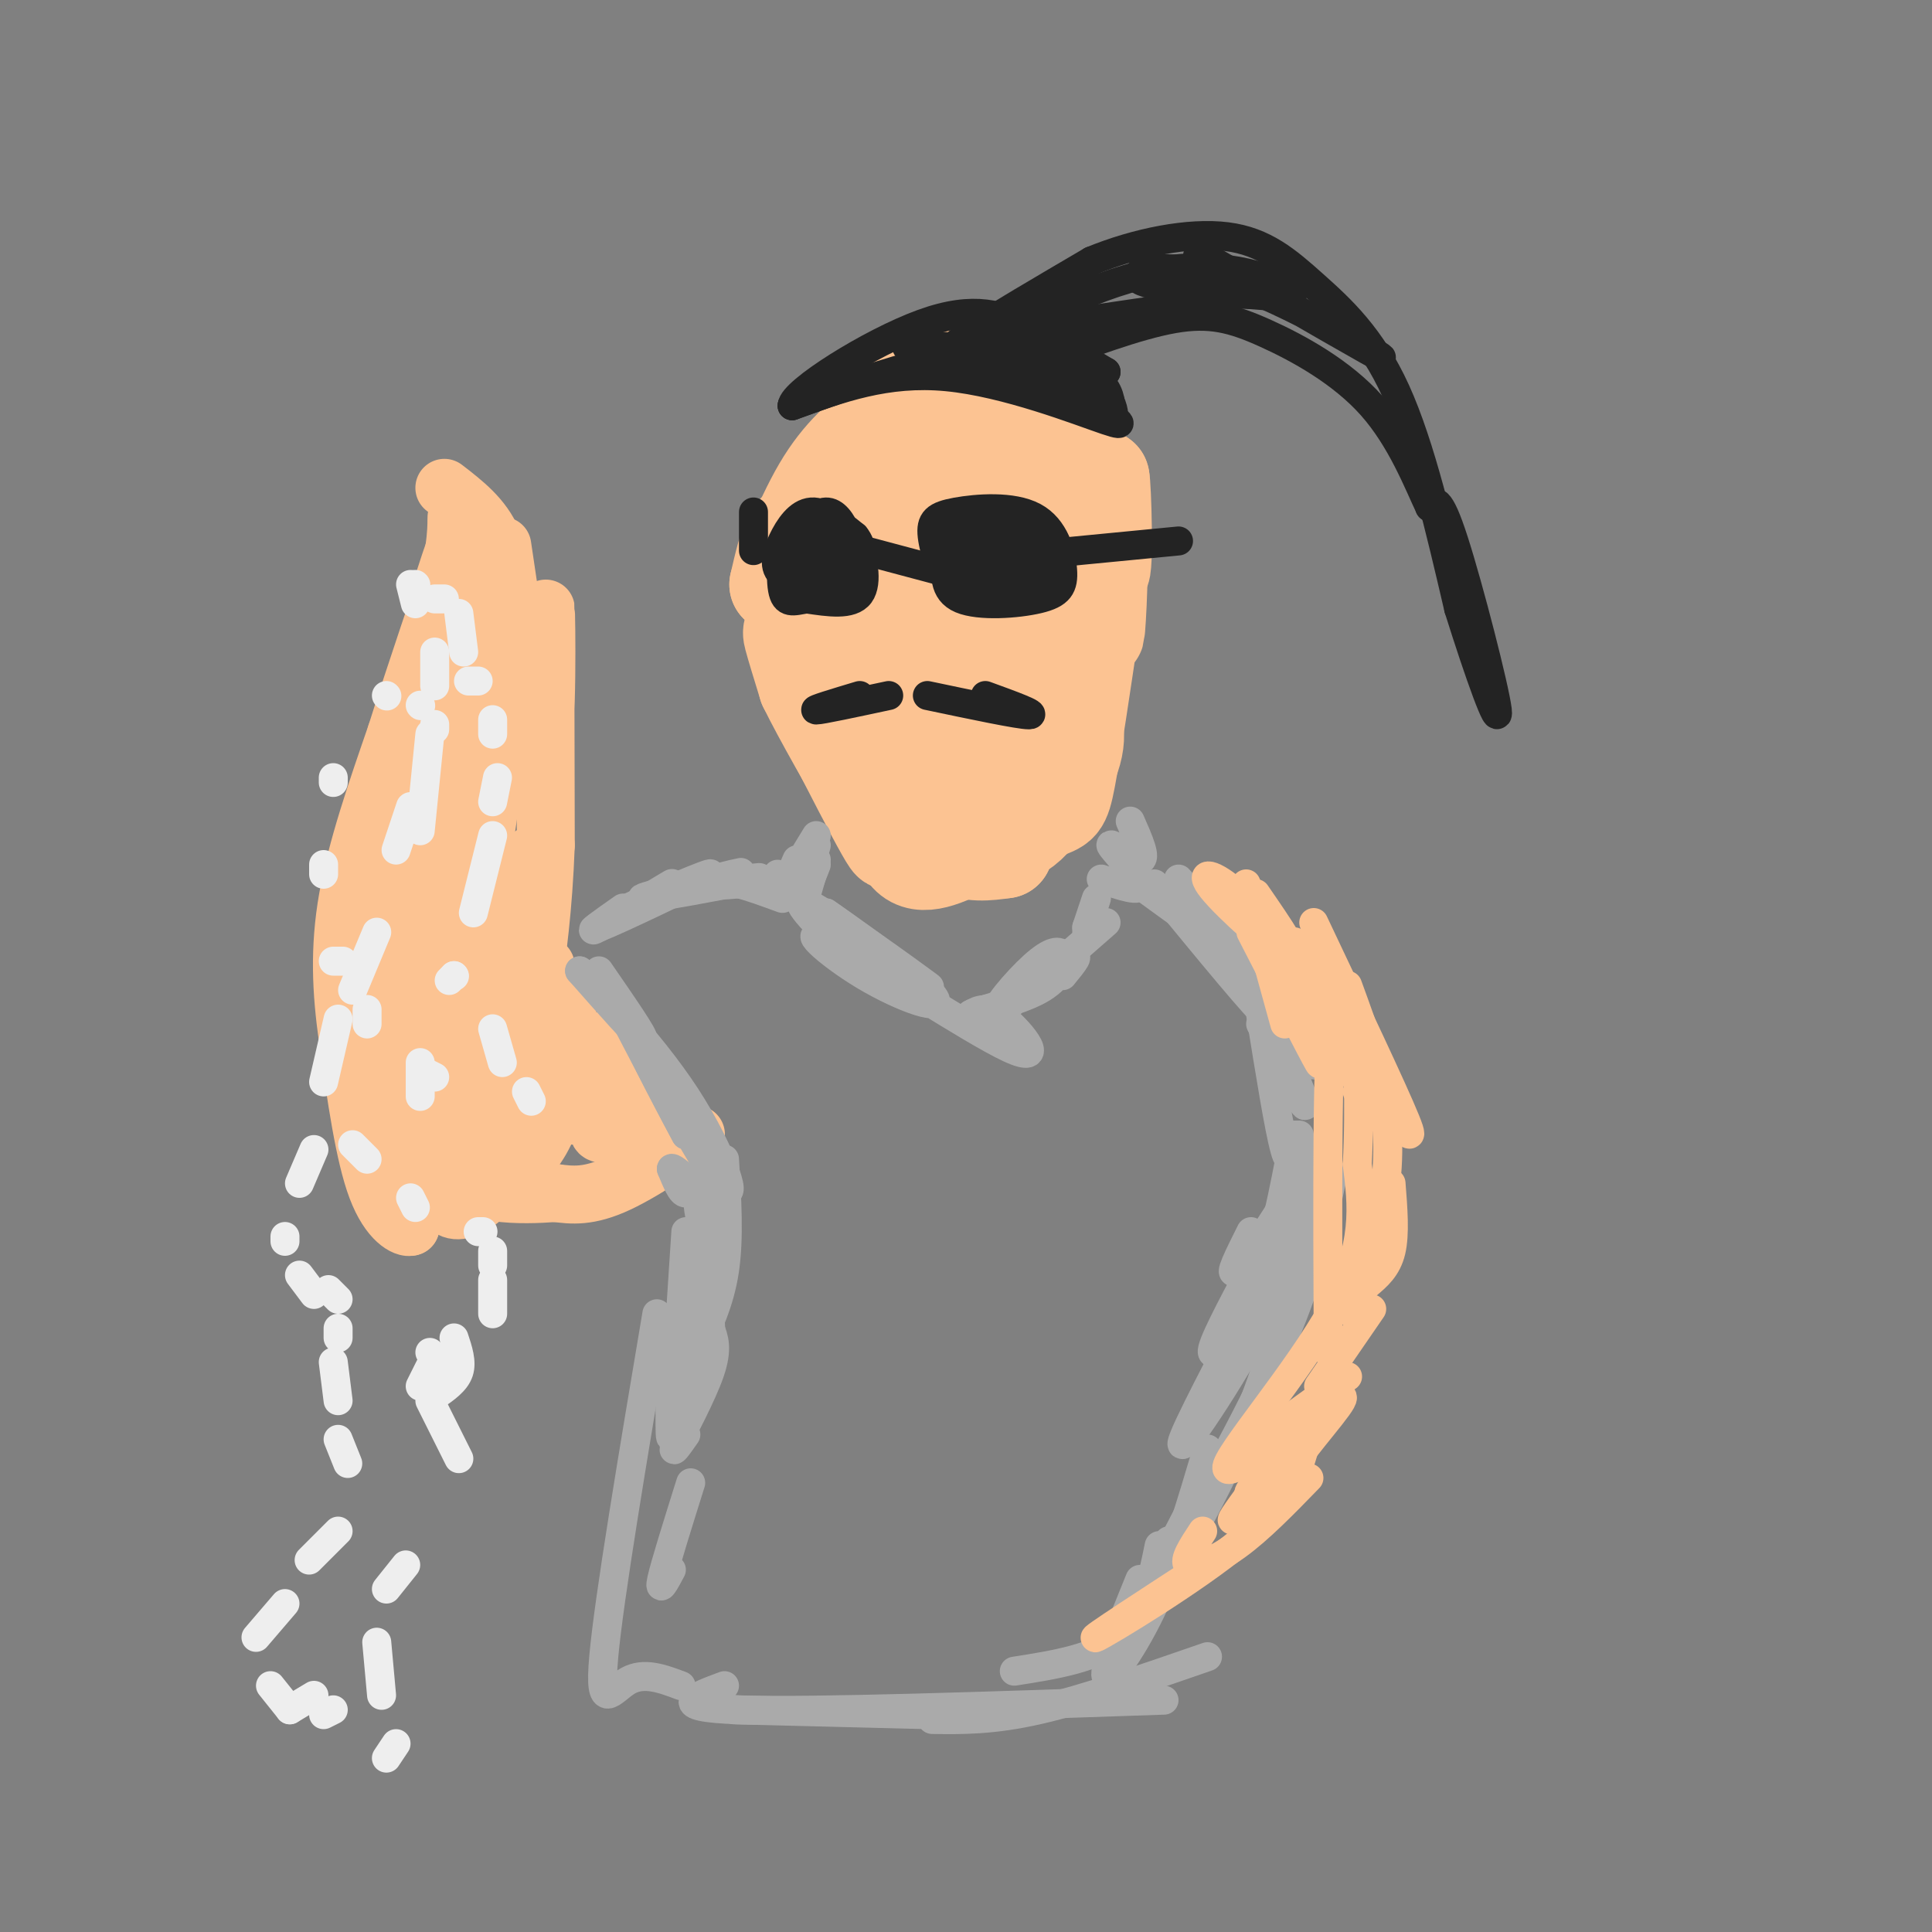 <svg viewBox='0 0 400 400' version='1.1' xmlns='http://www.w3.org/2000/svg' xmlns:xlink='http://www.w3.org/1999/xlink'><rect x="0" y="0" width="400" height="400" fill="#808080" stroke="none"/><g fill='none' stroke='rgb(252,195,146)' stroke-width='20' stroke-linecap='round' stroke-linejoin='round'><path d='M181,89c-0.417,7.000 -0.833,14.000 -1,15c-0.167,1.000 -0.083,-4.000 0,-9'/><path d='M180,90c-3.000,15.417 -6.000,30.833 -7,33c-1.000,2.167 0.000,-8.917 1,-20'/><path d='M174,103c-1.400,1.867 -5.400,16.533 -6,25c-0.600,8.467 2.200,10.733 5,13'/><path d='M173,141c3.333,7.500 9.167,19.750 15,32'/><path d='M188,173c5.311,1.778 11.089,-9.778 12,-12c0.911,-2.222 -3.044,4.889 -7,12'/><path d='M193,173c-1.116,2.608 -0.407,3.127 2,3c2.407,-0.127 6.511,-0.900 5,-3c-1.511,-2.100 -8.638,-5.527 -10,-5c-1.362,0.527 3.039,5.008 7,7c3.961,1.992 7.480,1.496 11,1'/><path d='M208,176c4.956,-9.711 11.844,-34.489 13,-40c1.156,-5.511 -3.422,8.244 -8,22'/><path d='M213,158c0.268,-0.692 4.938,-13.423 4,-11c-0.938,2.423 -7.483,19.998 -7,24c0.483,4.002 7.995,-5.571 11,-12c3.005,-6.429 1.502,-9.715 0,-13'/><path d='M221,146c1.369,-10.643 4.792,-30.750 6,-32c1.208,-1.250 0.202,16.357 0,17c-0.202,0.643 0.399,-15.679 1,-32'/><path d='M228,99c0.393,1.155 0.875,20.042 0,19c-0.875,-1.042 -3.107,-22.012 -7,-32c-3.893,-9.988 -9.446,-8.994 -15,-8'/><path d='M206,78c-4.644,-1.378 -8.756,-0.822 -13,1c-4.244,1.822 -8.622,4.911 -13,8'/><path d='M180,87c-0.689,-0.089 4.089,-4.311 4,-3c-0.089,1.311 -5.044,8.156 -10,15'/><path d='M174,99c-3.778,6.511 -8.222,15.289 -7,14c1.222,-1.289 8.111,-12.644 15,-24'/><path d='M182,89c0.000,1.833 -7.500,18.417 -15,35'/><path d='M167,124c-3.133,6.778 -3.467,6.222 -3,8c0.467,1.778 1.733,5.889 3,10'/><path d='M167,142c3.000,6.167 9.000,16.583 15,27'/><path d='M182,169c3.044,5.800 3.156,6.800 1,3c-2.156,-3.800 -6.578,-12.400 -11,-21'/><path d='M172,151c-2.822,-5.800 -4.378,-9.800 -5,-16c-0.622,-6.200 -0.311,-14.600 0,-23'/><path d='M167,112c0.143,-4.238 0.500,-3.333 0,-3c-0.500,0.333 -1.857,0.095 -3,2c-1.143,1.905 -2.071,5.952 -3,10'/><path d='M161,121c0.956,-2.267 4.844,-12.933 9,-20c4.156,-7.067 8.578,-10.533 13,-14'/><path d='M183,87c3.198,-1.289 4.693,2.489 6,2c1.307,-0.489 2.426,-5.246 0,7c-2.426,12.246 -8.396,41.494 -7,39c1.396,-2.494 10.158,-36.730 11,-40c0.842,-3.270 -6.235,24.427 -9,37c-2.765,12.573 -1.219,10.021 0,9c1.219,-1.021 2.109,-0.510 3,0'/><path d='M187,141c2.403,-14.865 6.912,-52.027 9,-52c2.088,0.027 1.756,37.242 3,51c1.244,13.758 4.065,4.059 7,-14c2.935,-18.059 5.982,-44.477 5,-34c-0.982,10.477 -5.995,57.851 -7,65c-1.005,7.149 1.997,-25.925 5,-59'/><path d='M209,98c1.226,-12.405 1.792,-13.917 0,-11c-1.792,2.917 -5.940,10.262 -10,22c-4.060,11.738 -8.030,27.869 -12,44'/><path d='M187,153c-2.222,12.267 -1.778,20.933 1,24c2.778,3.067 7.889,0.533 13,-2'/><path d='M201,175c5.167,-1.857 11.583,-5.500 15,-7c3.417,-1.500 3.833,-0.857 5,-7c1.167,-6.143 3.083,-19.071 5,-32'/><path d='M226,129c0.833,-5.833 0.417,-4.417 0,-3'/></g>
<g fill='none' stroke='rgb(252,195,146)' stroke-width='12' stroke-linecap='round' stroke-linejoin='round'><path d='M139,239c-2.571,1.274 -5.143,2.548 -3,1c2.143,-1.548 9.000,-5.917 8,-5c-1.000,0.917 -9.857,7.119 -16,10c-6.143,2.881 -9.571,2.440 -13,2'/><path d='M115,247c-7.083,0.512 -18.292,0.792 -22,-5c-3.708,-5.792 0.083,-17.655 0,-19c-0.083,-1.345 -4.042,7.827 -8,17'/><path d='M85,240c-0.402,-0.400 2.593,-9.901 4,-17c1.407,-7.099 1.225,-11.796 0,-8c-1.225,3.796 -3.493,16.085 -4,17c-0.507,0.915 0.746,-9.542 2,-20'/><path d='M87,212c-0.044,-13.422 -1.156,-36.978 -2,-41c-0.844,-4.022 -1.422,11.489 -2,27'/><path d='M83,198c0.267,-5.933 1.933,-34.267 4,-52c2.067,-17.733 4.533,-24.867 7,-32'/><path d='M94,114c1.000,-6.889 0.000,-8.111 1,-6c1.000,2.111 4.000,7.556 7,13'/><path d='M102,121c1.622,4.822 2.178,10.378 2,9c-0.178,-1.378 -1.089,-9.689 -2,-18'/><path d='M102,112c-2.000,-4.833 -6.000,-7.917 -10,-11'/><path d='M104,113c3.267,22.044 6.533,44.089 8,42c1.467,-2.089 1.133,-28.311 1,-29c-0.133,-0.689 -0.067,24.156 0,49'/><path d='M113,175c-0.500,13.333 -1.750,22.167 -3,31'/><path d='M110,206c-0.500,5.333 -0.250,3.167 0,1'/><path d='M113,200c0.112,13.915 0.223,27.831 1,28c0.777,0.169 2.219,-13.408 3,-17c0.781,-3.592 0.903,2.802 0,9c-0.903,6.198 -2.829,12.199 -5,16c-2.171,3.801 -4.585,5.400 -7,7'/><path d='M105,243c-3.810,4.036 -9.833,10.625 -13,6c-3.167,-4.625 -3.476,-20.464 -4,-23c-0.524,-2.536 -1.262,8.232 -2,19'/><path d='M86,245c-2.857,-4.679 -9.000,-25.875 -9,-26c0.000,-0.125 6.143,20.821 8,24c1.857,3.179 -0.571,-11.411 -3,-26'/><path d='M82,217c-0.500,-12.000 -0.250,-29.000 0,-46'/><path d='M82,171c2.038,-13.359 7.134,-23.756 8,-18c0.866,5.756 -2.498,27.665 0,21c2.498,-6.665 10.856,-41.904 13,-45c2.144,-3.096 -1.928,25.952 -6,55'/><path d='M97,184c2.172,-9.856 10.601,-61.996 10,-56c-0.601,5.996 -10.233,70.129 -12,80c-1.767,9.871 4.330,-34.519 6,-49c1.670,-14.481 -1.089,0.947 -4,23c-2.911,22.053 -5.975,50.729 -4,53c1.975,2.271 8.987,-21.865 16,-46'/><path d='M109,189c2.638,-10.601 1.235,-14.103 1,-11c-0.235,3.103 0.700,12.811 0,25c-0.700,12.189 -3.035,26.859 -3,20c0.035,-6.859 2.438,-35.245 2,-37c-0.438,-1.755 -3.719,23.123 -7,48'/><path d='M102,234c-0.667,8.107 1.167,4.375 -2,4c-3.167,-0.375 -11.333,2.607 -15,5c-3.667,2.393 -2.833,4.196 -2,6'/><path d='M83,249c0.000,1.833 1.000,3.417 2,5'/><path d='M85,254c-0.978,0.378 -4.422,-1.178 -7,-8c-2.578,-6.822 -4.289,-18.911 -6,-31'/><path d='M72,215c-1.378,-9.756 -1.822,-18.644 0,-29c1.822,-10.356 5.911,-22.178 10,-34'/><path d='M82,152c4.000,-12.667 9.000,-27.333 14,-42'/><path d='M120,227c5.911,-1.167 11.821,-2.335 10,-1c-1.821,1.335 -11.375,5.172 -11,5c0.375,-0.172 10.678,-4.354 12,-4c1.322,0.354 -6.337,5.244 -7,7c-0.663,1.756 5.668,0.378 12,-1'/><path d='M136,233c0.747,-3.239 -3.385,-10.838 -6,-15c-2.615,-4.162 -3.711,-4.889 -2,-2c1.711,2.889 6.230,9.393 4,9c-2.230,-0.393 -11.209,-7.684 -12,-9c-0.791,-1.316 6.604,3.342 14,8'/><path d='M134,224c2.869,2.845 3.042,5.958 1,3c-2.042,-2.958 -6.298,-11.988 -6,-12c0.298,-0.012 5.149,8.994 10,18'/></g>
<g fill='none' stroke='rgb(170,170,170)' stroke-width='6' stroke-linecap='round' stroke-linejoin='round'><path d='M124,201c4.833,7.000 9.667,14.000 9,14c-0.667,0.000 -6.833,-7.000 -13,-14'/><path d='M120,201c2.187,1.994 14.153,13.978 22,26c7.847,12.022 11.574,24.083 7,18c-4.574,-6.083 -17.450,-30.309 -20,-35c-2.550,-4.691 5.225,10.155 13,25'/><path d='M142,235c-1.143,-2.048 -10.500,-19.667 -10,-20c0.500,-0.333 10.857,16.619 15,25c4.143,8.381 2.071,8.190 0,8'/><path d='M147,248c-0.415,2.616 -1.451,5.155 -2,4c-0.549,-1.155 -0.609,-6.003 -1,-7c-0.391,-0.997 -1.112,1.858 -2,2c-0.888,0.142 -1.944,-2.429 -3,-5'/><path d='M139,242c0.000,-0.500 1.500,0.750 3,2'/><path d='M129,188c-4.111,2.889 -8.222,5.778 -5,4c3.222,-1.778 13.778,-8.222 15,-9c1.222,-0.778 -6.889,4.111 -15,9'/><path d='M124,192c4.060,-1.571 21.708,-10.000 23,-11c1.292,-1.000 -13.774,5.429 -17,7c-3.226,1.571 5.387,-1.714 14,-5'/><path d='M144,183c5.538,-1.599 12.382,-3.097 8,-2c-4.382,1.097 -19.989,4.789 -19,5c0.989,0.211 18.574,-3.059 23,-4c4.426,-0.941 -4.307,0.445 -7,1c-2.693,0.555 0.653,0.277 4,0'/><path d='M153,183c2.167,0.500 5.583,1.750 9,3'/><path d='M169,173c-2.167,3.583 -4.333,7.167 -5,8c-0.667,0.833 0.167,-1.083 1,-3'/><path d='M169,175c-1.500,5.167 -3.000,10.333 -3,11c0.000,0.667 1.500,-3.167 3,-7'/><path d='M169,178c0.000,0.000 -2.000,7.000 -2,7'/><path d='M161,181c6.619,7.417 13.238,14.833 12,14c-1.238,-0.833 -10.333,-9.917 -6,-8c4.333,1.917 22.095,14.833 25,17c2.905,2.167 -9.048,-6.417 -21,-15'/><path d='M171,189c2.310,1.557 18.583,12.948 22,17c3.417,4.052 -6.024,0.765 -14,-4c-7.976,-4.765 -14.488,-11.009 -7,-7c7.488,4.009 28.978,18.272 37,22c8.022,3.728 2.578,-3.078 -1,-6c-3.578,-2.922 -5.289,-1.961 -7,-1'/><path d='M201,210c1.734,-0.881 9.568,-2.584 14,-5c4.432,-2.416 5.461,-5.545 5,-7c-0.461,-1.455 -2.412,-1.235 -6,2c-3.588,3.235 -8.812,9.486 -7,9c1.812,-0.486 10.661,-7.710 14,-10c3.339,-2.290 1.170,0.355 -1,3'/><path d='M234,170c1.750,3.964 3.500,7.929 2,8c-1.500,0.071 -6.250,-3.750 -6,-3c0.250,0.750 5.500,6.071 6,8c0.500,1.929 -3.750,0.464 -8,-1'/><path d='M227,186c0.000,0.000 -2.000,6.000 -2,6'/><path d='M225,192c0.000,0.000 0.000,1.000 0,1'/><path d='M229,191c0.000,0.000 -8.000,7.000 -8,7'/><path d='M233,181c9.583,7.000 19.167,14.000 21,15c1.833,1.000 -4.083,-4.000 -10,-9'/><path d='M239,183c11.083,13.500 22.167,27.000 23,27c0.833,0.000 -8.583,-13.500 -18,-27'/><path d='M244,182c10.067,11.467 20.133,22.933 25,30c4.867,7.067 4.533,9.733 2,8c-2.533,-1.733 -7.267,-7.867 -12,-14'/><path d='M253,188c7.833,18.000 15.667,36.000 17,40c1.333,4.000 -3.833,-6.000 -9,-16'/><path d='M261,210c1.917,11.917 3.833,23.833 5,28c1.167,4.167 1.583,0.583 2,-3'/><path d='M269,235c0.444,3.111 0.889,6.222 -2,12c-2.889,5.778 -9.111,14.222 -11,16c-1.889,1.778 0.556,-3.111 3,-8'/><path d='M268,235c-2.200,11.689 -4.400,23.378 -8,32c-3.600,8.622 -8.600,14.178 -9,13c-0.400,-1.178 3.800,-9.089 8,-17'/><path d='M271,240c-0.556,7.778 -1.111,15.556 -7,28c-5.889,12.444 -17.111,29.556 -19,31c-1.889,1.444 5.556,-12.778 13,-27'/><path d='M276,243c-2.400,11.044 -4.800,22.089 -12,38c-7.200,15.911 -19.200,36.689 -22,41c-2.800,4.311 3.600,-7.844 10,-20'/><path d='M268,261c-2.578,11.422 -5.156,22.844 -12,38c-6.844,15.156 -17.956,34.044 -21,38c-3.044,3.956 1.978,-7.022 7,-18'/><path d='M250,300c-3.378,11.400 -6.756,22.800 -11,32c-4.244,9.200 -9.356,16.200 -10,15c-0.644,-1.200 3.178,-10.600 7,-20'/><path d='M240,320c-1.500,7.333 -3.000,14.667 -8,19c-5.000,4.333 -13.500,5.667 -22,7'/><path d='M145,248c0.833,11.500 1.667,23.000 2,27c0.333,4.000 0.167,0.500 0,-3'/><path d='M148,265c-1.917,8.750 -3.833,17.500 -4,20c-0.167,2.500 1.417,-1.250 3,-5'/><path d='M147,275c0.822,2.089 1.644,4.178 0,9c-1.644,4.822 -5.756,12.378 -7,15c-1.244,2.622 0.378,0.311 2,-2'/><path d='M143,307c-2.667,8.500 -5.333,17.000 -6,20c-0.667,3.000 0.667,0.500 2,-2'/><path d='M150,240c0.500,8.167 1.000,16.333 0,23c-1.000,6.667 -3.500,11.833 -6,17'/><path d='M142,255c-1.250,19.333 -2.500,38.667 -3,42c-0.500,3.333 -0.250,-9.333 0,-22'/><path d='M136,272c-4.956,29.444 -9.911,58.889 -11,71c-1.089,12.111 1.689,6.889 5,5c3.311,-1.889 7.156,-0.444 11,1'/><path d='M152,354c0.000,0.000 40.000,1.000 40,1'/><path d='M150,349c-6.083,2.250 -12.167,4.500 3,5c15.167,0.500 51.583,-0.750 88,-2'/><path d='M193,356c6.250,0.083 12.500,0.167 22,-2c9.500,-2.167 22.250,-6.583 35,-11'/></g>
<g fill='none' stroke='rgb(252,195,146)' stroke-width='6' stroke-linecap='round' stroke-linejoin='round'><path d='M258,183c0.000,0.000 8.000,29.000 8,29'/><path d='M259,193c6.417,12.500 12.833,25.000 14,27c1.167,2.000 -2.917,-6.500 -7,-15'/><path d='M260,185c4.819,6.990 9.638,13.980 7,13c-2.638,-0.980 -12.735,-9.931 -16,-14c-3.265,-4.069 0.300,-3.256 5,1c4.700,4.256 10.535,11.953 14,18c3.465,6.047 4.562,10.442 4,11c-0.562,0.558 -2.781,-2.721 -5,-6'/><path d='M264,192c9.083,13.167 18.167,26.333 21,31c2.833,4.667 -0.583,0.833 -4,-3'/><path d='M268,195c6.494,8.565 12.988,17.131 16,23c3.012,5.869 2.542,9.042 2,11c-0.542,1.958 -1.155,2.702 -2,2c-0.845,-0.702 -1.923,-2.851 -3,-5'/><path d='M272,191c8.250,17.417 16.500,34.833 19,41c2.500,6.167 -0.750,1.083 -4,-4'/><path d='M279,204c3.500,9.583 7.000,19.167 8,28c1.000,8.833 -0.500,16.917 -2,25'/><path d='M288,245c0.417,5.250 0.833,10.500 0,14c-0.833,3.500 -2.917,5.250 -5,7'/><path d='M287,253c0.000,0.000 -7.000,19.000 -7,19'/><path d='M284,271c0.000,0.000 -11.000,16.000 -11,16'/><path d='M279,285c0.000,0.000 -18.000,13.000 -18,13'/><path d='M270,293c0.778,1.289 1.556,2.578 -1,6c-2.556,3.422 -8.444,8.978 -10,10c-1.556,1.022 1.222,-2.489 4,-6'/><path d='M273,295c-7.333,8.333 -14.667,16.667 -17,19c-2.333,2.333 0.333,-1.333 3,-5'/><path d='M271,306c-5.156,5.311 -10.311,10.622 -15,14c-4.689,3.378 -8.911,4.822 -10,4c-1.089,-0.822 0.956,-3.911 3,-7'/><path d='M251,323c-13.178,8.556 -26.356,17.111 -24,16c2.356,-1.111 20.244,-11.889 30,-20c9.756,-8.111 11.378,-13.556 13,-19'/><path d='M270,300c5.038,-6.483 11.134,-13.191 6,-10c-5.134,3.191 -21.498,16.282 -22,14c-0.502,-2.282 14.856,-19.938 22,-33c7.144,-13.062 6.072,-21.531 5,-30'/><path d='M281,241c0.697,-11.809 -0.061,-26.330 0,-27c0.061,-0.670 0.939,12.512 0,10c-0.939,-2.512 -3.697,-20.718 -5,-14c-1.303,6.718 -1.152,38.359 -1,70'/></g>
<g fill='none' stroke='rgb(35,35,35)' stroke-width='6' stroke-linecap='round' stroke-linejoin='round'><path d='M173,114c0.000,0.000 0.100,0.100 0.1,0.1'/><path d='M202,111c0.000,0.000 0.100,0.100 0.1,0.1'/><path d='M202,111c-0.085,1.444 -0.171,2.888 -1,3c-0.829,0.112 -2.402,-1.108 -2,-2c0.402,-0.892 2.778,-1.456 4,-1c1.222,0.456 1.291,1.930 0,3c-1.291,1.070 -3.940,1.734 -4,1c-0.060,-0.734 2.470,-2.867 5,-5'/><path d='M204,110c0.911,0.556 0.689,4.444 0,6c-0.689,1.556 -1.844,0.778 -3,0'/><path d='M174,114c-3.167,0.417 -6.333,0.833 -7,0c-0.667,-0.833 1.167,-2.917 3,-5'/><path d='M170,109c2.463,0.988 7.121,5.958 6,8c-1.121,2.042 -8.022,1.156 -9,-1c-0.978,-2.156 3.968,-5.580 7,-5c3.032,0.580 4.152,5.166 2,7c-2.152,1.834 -7.576,0.917 -13,0'/><path d='M163,118c-0.602,-3.395 4.392,-11.882 8,-12c3.608,-0.118 5.830,8.132 6,12c0.170,3.868 -1.711,3.354 -5,3c-3.289,-0.354 -7.985,-0.549 -10,-2c-2.015,-1.451 -1.350,-4.160 0,-7c1.350,-2.840 3.386,-5.811 6,-6c2.614,-0.189 5.807,2.406 9,5'/><path d='M177,111c1.757,2.106 1.649,4.870 0,8c-1.649,3.130 -4.840,6.626 -8,5c-3.160,-1.626 -6.289,-8.375 -6,-12c0.289,-3.625 3.995,-4.126 7,-4c3.005,0.126 5.309,0.880 7,4c1.691,3.120 2.769,8.606 1,11c-1.769,2.394 -6.384,1.697 -11,1'/><path d='M167,124c-2.841,0.477 -4.442,1.169 -5,-2c-0.558,-3.169 -0.073,-10.199 2,-13c2.073,-2.801 5.735,-1.372 8,0c2.265,1.372 3.132,2.686 4,4'/><path d='M208,122c-3.625,1.107 -7.250,2.213 -10,0c-2.750,-2.213 -4.625,-7.746 -5,-11c-0.375,-3.254 0.750,-4.228 5,-5c4.250,-0.772 11.625,-1.342 16,1c4.375,2.342 5.750,7.597 6,11c0.250,3.403 -0.625,4.955 -5,6c-4.375,1.045 -12.250,1.584 -16,0c-3.750,-1.584 -3.375,-5.292 -3,-9'/><path d='M196,115c-1.319,-2.048 -3.118,-2.667 0,-4c3.118,-1.333 11.151,-3.379 16,-3c4.849,0.379 6.514,3.185 7,6c0.486,2.815 -0.208,5.641 -3,7c-2.792,1.359 -7.682,1.251 -12,0c-4.318,-1.251 -8.065,-3.645 -9,-6c-0.935,-2.355 0.940,-4.673 4,-6c3.060,-1.327 7.303,-1.665 10,0c2.697,1.665 3.849,5.332 5,9'/><path d='M214,118c-2.061,1.558 -9.715,0.953 -13,0c-3.285,-0.953 -2.202,-2.252 0,-4c2.202,-1.748 5.524,-3.943 8,-4c2.476,-0.057 4.108,2.023 3,4c-1.108,1.977 -4.954,3.850 -7,3c-2.046,-0.850 -2.291,-4.424 -1,-6c1.291,-1.576 4.117,-1.155 6,0c1.883,1.155 2.824,3.044 1,4c-1.824,0.956 -6.412,0.978 -11,1'/><path d='M200,116c-2.000,0.167 -1.500,0.083 -1,0'/><path d='M179,114c0.000,0.000 15.000,4.000 15,4'/><path d='M156,114c0.000,0.000 0.000,-8.000 0,-8'/><path d='M213,115c0.000,0.000 31.000,-3.000 31,-3'/><path d='M184,144c-7.000,1.500 -14.000,3.000 -15,3c-1.000,0.000 4.000,-1.500 9,-3'/><path d='M192,144c9.500,2.000 19.000,4.000 21,4c2.000,0.000 -3.500,-2.000 -9,-4'/><path d='M164,84c10.044,-3.600 20.089,-7.200 28,-9c7.911,-1.800 13.689,-1.800 19,0c5.311,1.800 10.156,5.400 15,9'/><path d='M226,84c4.583,2.679 8.542,4.875 3,3c-5.542,-1.875 -20.583,-7.821 -33,-9c-12.417,-1.179 -22.208,2.411 -32,6'/><path d='M164,84c0.036,-2.869 16.125,-13.042 27,-17c10.875,-3.958 16.536,-1.702 22,1c5.464,2.702 10.732,5.851 16,9'/><path d='M229,77c-8.512,0.226 -37.792,-3.708 -41,-5c-3.208,-1.292 19.655,0.060 31,3c11.345,2.940 11.173,7.470 11,12'/><path d='M230,87c1.581,-0.182 0.032,-6.636 -6,-10c-6.032,-3.364 -16.547,-3.636 -22,-4c-5.453,-0.364 -5.844,-0.818 -1,-4c4.844,-3.182 14.922,-9.091 25,-15'/><path d='M226,54c9.348,-3.852 20.217,-5.981 28,-5c7.783,0.981 12.480,5.072 18,10c5.520,4.928 11.863,10.694 17,22c5.137,11.306 9.069,28.153 13,45'/><path d='M302,126c4.298,13.714 8.542,25.500 8,21c-0.542,-4.500 -5.869,-25.286 -9,-35c-3.131,-9.714 -4.065,-8.357 -5,-7'/><path d='M296,105c-2.372,-5.006 -5.801,-14.022 -12,-21c-6.199,-6.978 -15.169,-11.917 -22,-15c-6.831,-3.083 -11.523,-4.309 -19,-3c-7.477,1.309 -17.738,5.155 -28,9'/><path d='M215,75c-2.635,-0.062 4.778,-4.718 2,-6c-2.778,-1.282 -15.748,0.809 -10,0c5.748,-0.809 30.214,-4.517 34,-5c3.786,-0.483 -13.107,2.258 -30,5'/><path d='M211,69c0.500,-2.393 16.750,-10.875 30,-13c13.250,-2.125 23.500,2.107 26,4c2.500,1.893 -2.750,1.446 -8,1'/><path d='M259,61c-6.915,-0.206 -20.204,-1.220 -23,-3c-2.796,-1.780 4.901,-4.325 18,0c13.099,4.325 31.600,15.522 32,16c0.400,0.478 -17.300,-9.761 -35,-20'/><path d='M251,54c-5.667,-2.833 -2.333,0.083 1,3'/></g>
<g fill='none' stroke='rgb(238,238,238)' stroke-width='6' stroke-linecap='round' stroke-linejoin='round'><path d='M87,146c0.000,0.000 0.100,0.100 0.1,0.1'/><path d='M85,167c0.000,0.000 -3.000,9.000 -3,9'/><path d='M78,193c0.000,0.000 -5.000,12.000 -5,12'/><path d='M70,211c0.000,0.000 -3.000,13.000 -3,13'/><path d='M73,237c0.000,0.000 3.000,3.000 3,3'/><path d='M85,248c0.000,0.000 1.000,2.000 1,2'/><path d='M99,255c0.000,0.000 1.000,0.000 1,0'/><path d='M110,228c0.000,0.000 -1.000,-2.000 -1,-2'/><path d='M104,220c0.000,0.000 -2.000,-7.000 -2,-7'/><path d='M94,202c0.000,0.000 0.100,0.100 0.1,0.1'/><path d='M94,202c0.000,0.000 -1.000,1.000 -1,1'/><path d='M88,222c0.000,0.000 2.000,1.000 2,1'/><path d='M87,227c0.000,0.000 0.000,-7.000 0,-7'/><path d='M98,189c0.000,0.000 4.000,-16.000 4,-16'/><path d='M102,166c0.000,0.000 1.000,-5.000 1,-5'/><path d='M102,152c0.000,0.000 0.000,-3.000 0,-3'/><path d='M99,141c0.000,0.000 -2.000,0.000 -2,0'/><path d='M96,135c0.000,0.000 -1.000,-8.000 -1,-8'/><path d='M92,124c0.000,0.000 -2.000,0.000 -2,0'/><path d='M89,152c0.000,0.000 -2.000,20.000 -2,20'/><path d='M68,267c0.000,0.000 2.000,2.000 2,2'/><path d='M70,275c0.000,0.000 0.000,2.000 0,2'/><path d='M69,282c0.000,0.000 1.000,8.000 1,8'/><path d='M70,298c0.000,0.000 2.000,5.000 2,5'/><path d='M70,317c0.000,0.000 -6.000,6.000 -6,6'/><path d='M59,332c0.000,0.000 -6.000,7.000 -6,7'/><path d='M56,349c0.000,0.000 4.000,5.000 4,5'/><path d='M60,354c0.000,0.000 5.000,-3.000 5,-3'/><path d='M67,355c0.000,0.000 2.000,-1.000 2,-1'/><path d='M95,302c0.000,0.000 -6.000,-12.000 -6,-12'/><path d='M87,287c0.000,0.000 3.000,-6.000 3,-6'/><path d='M94,277c0.833,2.500 1.667,5.000 1,7c-0.667,2.000 -2.833,3.500 -5,5'/><path d='M84,324c0.000,0.000 -4.000,5.000 -4,5'/><path d='M78,340c0.000,0.000 1.000,11.000 1,11'/><path d='M80,364c0.000,0.000 2.000,-3.000 2,-3'/><path d='M86,121c0.000,0.000 0.100,0.100 0.1,0.1'/><path d='M80,144c0.000,0.000 0.100,0.100 0.1,0.1'/><path d='M69,161c0.000,0.000 0.000,1.000 0,1'/><path d='M67,179c0.000,0.000 0.000,2.000 0,2'/><path d='M69,199c0.000,0.000 2.000,0.000 2,0'/><path d='M76,209c0.000,0.000 0.000,3.000 0,3'/><path d='M65,238c0.000,0.000 -3.000,7.000 -3,7'/><path d='M59,256c0.000,0.000 0.000,1.000 0,1'/><path d='M62,264c0.000,0.000 3.000,4.000 3,4'/><path d='M89,280c0.000,0.000 0.100,0.100 0.1,0.1'/><path d='M102,272c0.000,0.000 0.000,-7.000 0,-7'/><path d='M102,262c0.000,0.000 0.000,-3.000 0,-3'/><path d='M90,151c0.000,0.000 0.000,-1.000 0,-1'/><path d='M90,142c0.000,0.000 0.000,-7.000 0,-7'/><path d='M86,125c0.000,0.000 -1.000,-4.000 -1,-4'/></g>
</svg>